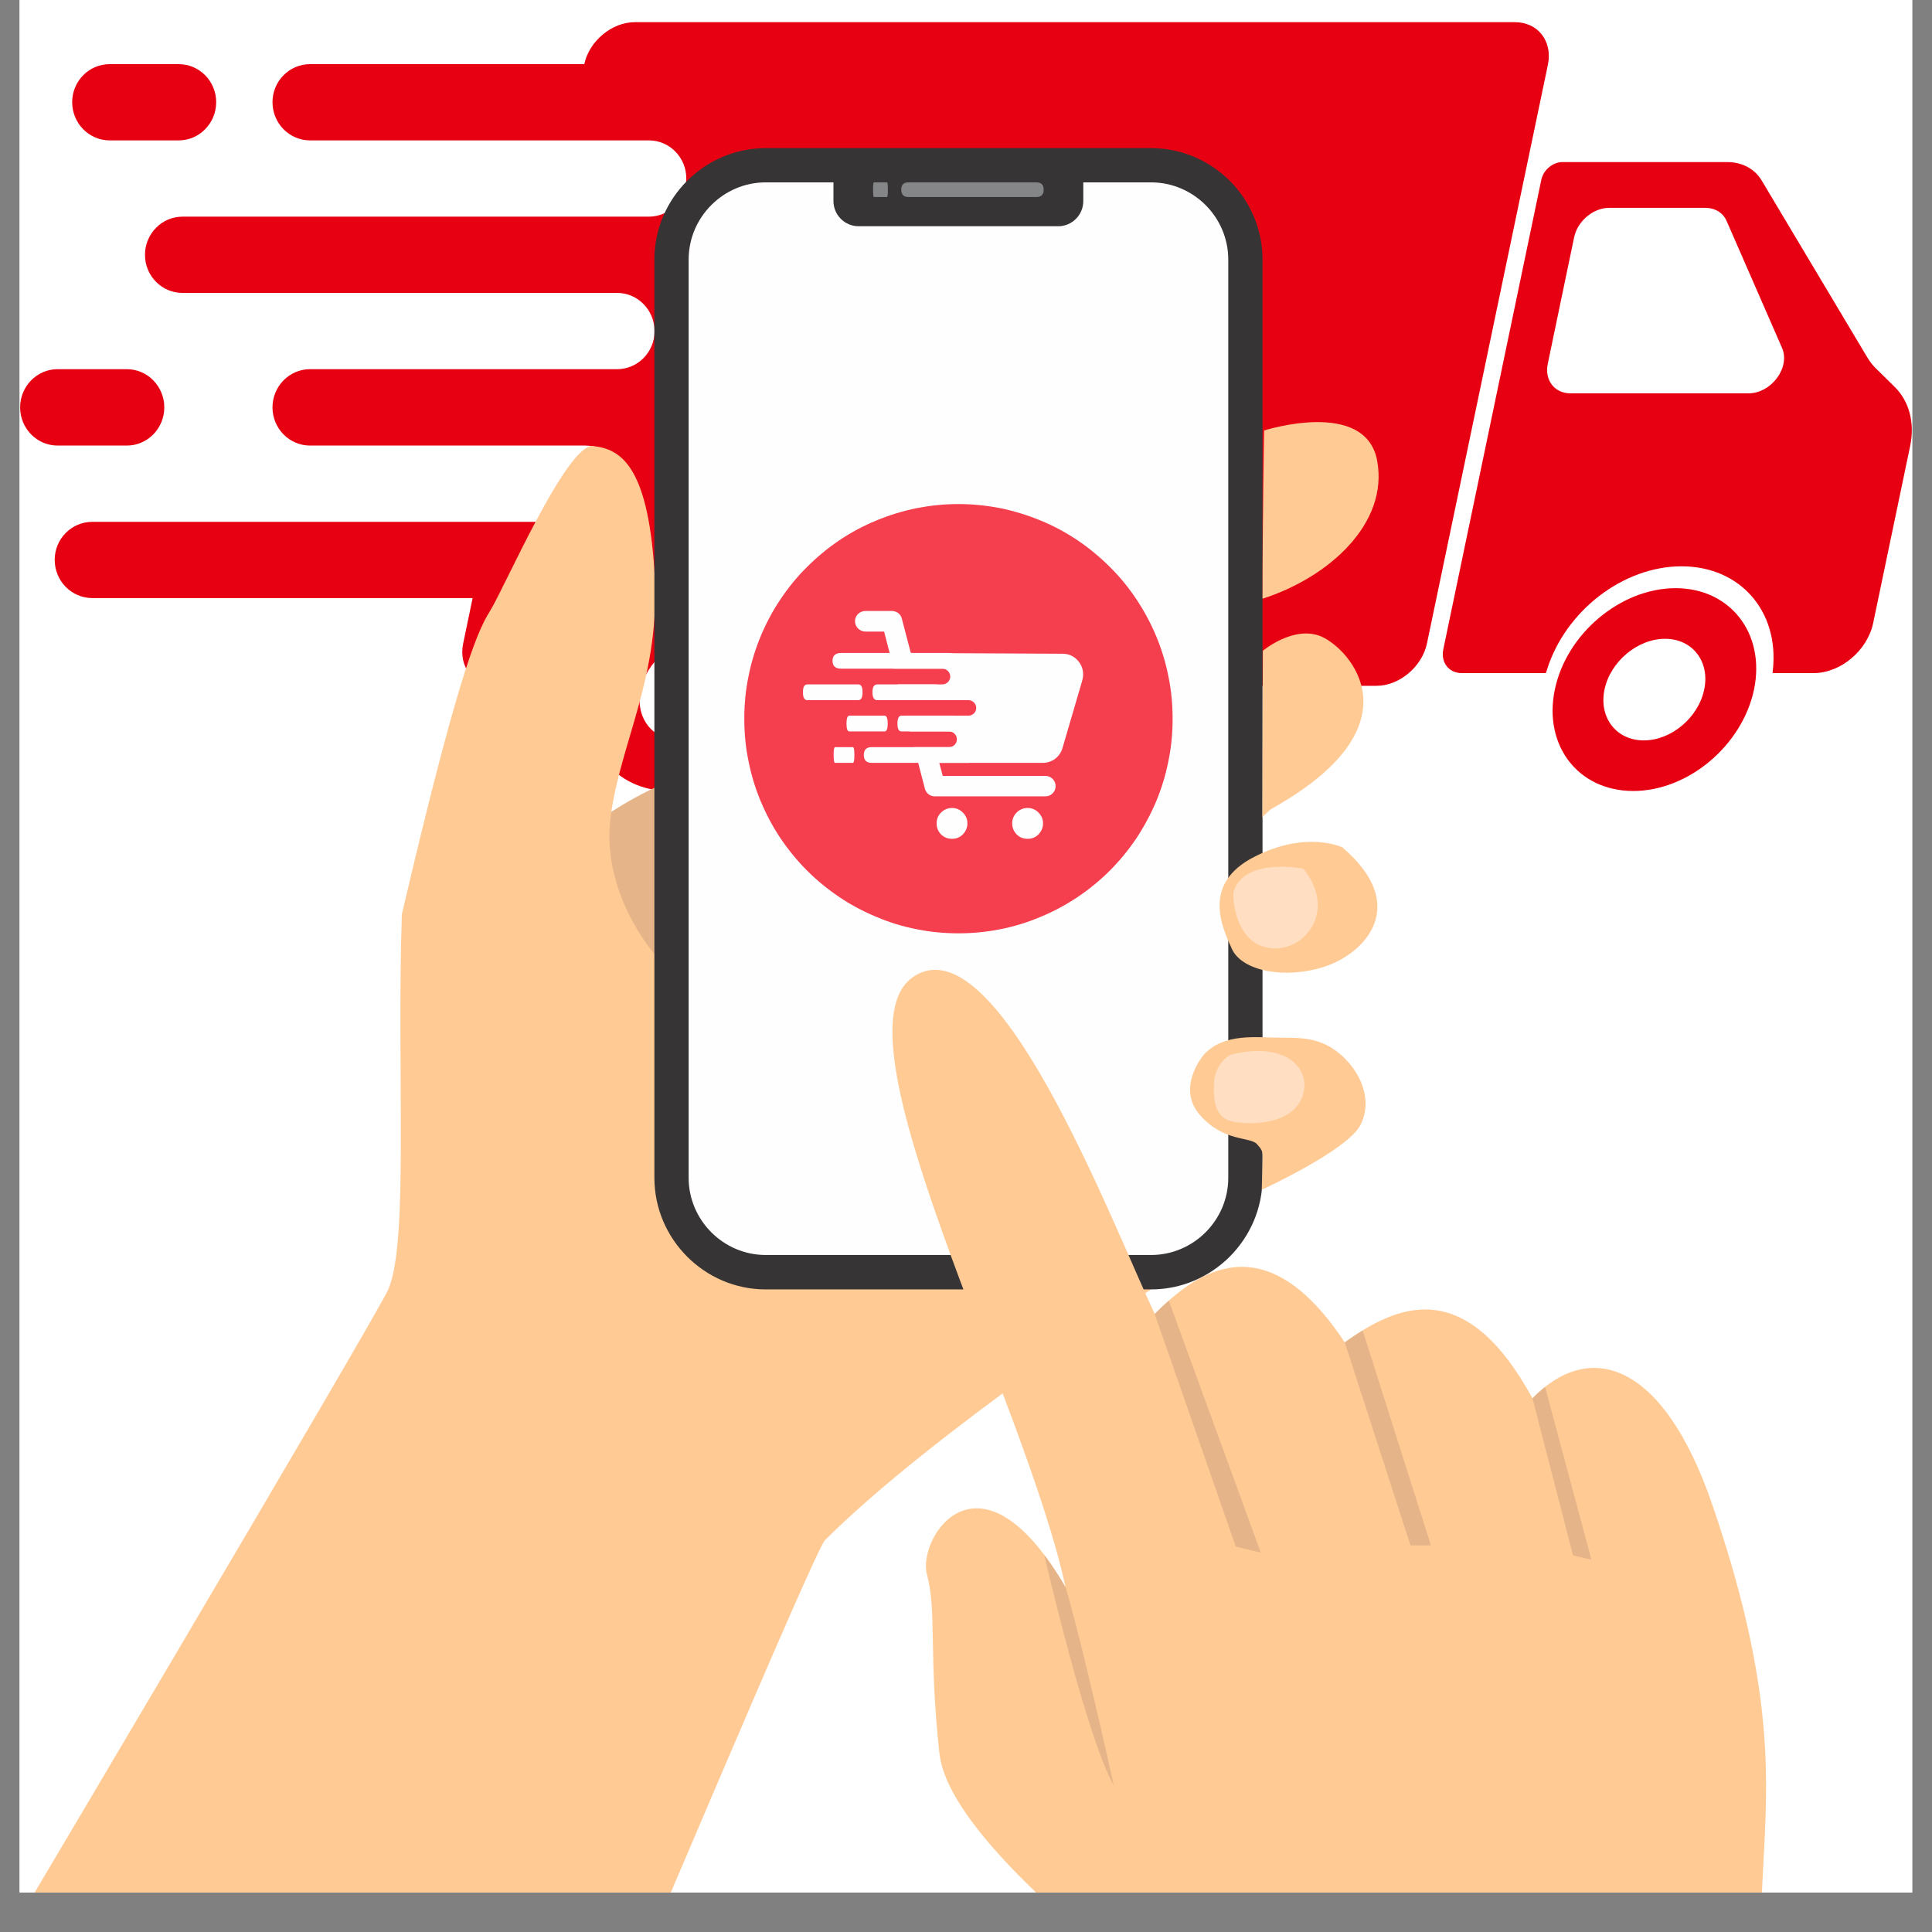 <svg xmlns="http://www.w3.org/2000/svg" xmlns:xlink="http://www.w3.org/1999/xlink" width="64" zoomAndPan="magnify" viewBox="0 0 48 48" height="64" preserveAspectRatio="xMidYMid meet" version="1.0"><rect x="0" y="0" width="48" height="48" fill="#808080" stroke="none"/><defs><clipPath id="1d448e7a55"><path d="M 0.488 0 L 47.508 0 L 47.508 47.02 L 0.488 47.02 Z M 0.488 0 " clip-rule="nonzero"/></clipPath><clipPath id="71d630b3e4"><path d="M 21.086 3.672 L 26.965 3.672 L 26.965 9.551 L 21.086 9.551 Z M 21.086 3.672 " clip-rule="nonzero"/></clipPath><clipPath id="2aa8e704bf"><path d="M 1 0.551 L 39 0.551 L 39 18 L 1 18 Z M 1 0.551 " clip-rule="nonzero"/></clipPath><clipPath id="c989cc0c83"><path d="M 35.84 4.023 L 47.5 4.023 L 47.5 16.73 L 35.84 16.73 Z M 35.84 4.023 " clip-rule="nonzero"/></clipPath><clipPath id="ddcefacfe4"><path d="M 38.562 14.605 L 43.637 14.605 L 43.637 19.652 L 38.562 19.652 Z M 38.562 14.605 " clip-rule="nonzero"/></clipPath><clipPath id="0895515b86"><path d="M 14.617 14.605 L 19.691 14.605 L 19.691 19.652 L 14.617 19.652 Z M 14.617 14.605 " clip-rule="nonzero"/></clipPath><clipPath id="46cc8cd1f5"><path d="M 0.488 9 L 5 9 L 5 12 L 0.488 12 Z M 0.488 9 " clip-rule="nonzero"/></clipPath><clipPath id="81e4c7a95d"><path d="M 0.488 11 L 29 11 L 29 47.02 L 0.488 47.02 Z M 0.488 11 " clip-rule="nonzero"/></clipPath><clipPath id="d573fcf184"><path d="M 16 3.672 L 32 3.672 L 32 33 L 16 33 Z M 16 3.672 " clip-rule="nonzero"/></clipPath><clipPath id="3f12584815"><path d="M 22 24 L 45 24 L 45 47.02 L 22 47.02 Z M 22 24 " clip-rule="nonzero"/></clipPath></defs><g clip-path="url(#1d448e7a55)"><path fill="#ffffff" d="M 0.488 0 L 47.512 0 L 47.512 47.02 L 0.488 47.02 Z M 0.488 0 " fill-opacity="1" fill-rule="nonzero"/><path fill="#ffffff" d="M 0.488 0 L 47.512 0 L 47.512 47.02 L 0.488 47.02 Z M 0.488 0 " fill-opacity="1" fill-rule="nonzero"/></g><g clip-path="url(#71d630b3e4)"><path fill="#0a4ea2" d="M 22.336 3.688 C 22.273 3.699 22.23 3.75 22.234 3.812 L 22.234 6.457 L 21.227 6.457 C 21.172 6.457 21.125 6.488 21.105 6.535 C 21.086 6.582 21.098 6.637 21.133 6.676 L 23.906 9.445 C 23.93 9.469 23.961 9.484 23.996 9.484 C 24.031 9.484 24.062 9.469 24.086 9.445 L 26.859 6.676 C 26.895 6.637 26.906 6.582 26.887 6.535 C 26.867 6.488 26.82 6.457 26.77 6.457 L 25.762 6.457 L 25.762 3.812 C 25.762 3.742 25.703 3.688 25.633 3.688 L 22.359 3.688 C 22.355 3.688 22.352 3.688 22.348 3.688 C 22.344 3.688 22.34 3.688 22.336 3.688 Z M 22.484 3.938 L 25.508 3.938 L 25.508 6.582 C 25.508 6.652 25.566 6.711 25.633 6.711 L 26.461 6.711 L 23.996 9.176 L 21.531 6.711 L 22.359 6.711 C 22.43 6.711 22.484 6.652 22.484 6.582 Z M 24.168 5.098 C 23.934 5.098 23.738 5.18 23.586 5.344 C 23.453 5.488 23.359 5.684 23.312 5.93 L 23.148 5.93 L 23.07 6.113 L 23.293 6.113 C 23.289 6.129 23.289 6.141 23.289 6.16 L 23.289 6.242 C 23.289 6.25 23.289 6.262 23.293 6.273 L 23.152 6.273 L 23.07 6.457 L 23.305 6.457 C 23.387 7.043 23.676 7.336 24.168 7.336 C 24.344 7.336 24.504 7.293 24.637 7.207 L 24.637 6.887 C 24.555 6.965 24.484 7.02 24.43 7.047 C 24.355 7.086 24.266 7.105 24.168 7.105 C 23.852 7.105 23.664 6.891 23.598 6.457 L 24.258 6.457 L 24.336 6.273 L 23.582 6.273 C 23.582 6.262 23.578 6.25 23.578 6.242 L 23.578 6.164 C 23.578 6.145 23.582 6.133 23.582 6.113 L 24.379 6.113 L 24.457 5.93 L 23.602 5.93 C 23.637 5.762 23.691 5.629 23.773 5.523 C 23.871 5.395 23.996 5.332 24.145 5.332 C 24.293 5.332 24.438 5.402 24.578 5.539 L 24.719 5.289 C 24.535 5.16 24.352 5.098 24.168 5.098 Z M 24.168 5.098 " fill-opacity="1" fill-rule="nonzero"/></g><g clip-path="url(#2aa8e704bf)"><path fill="#e60012" d="M 38.457 1.609 L 35.453 15.984 C 35.332 16.562 34.77 17.039 34.199 17.039 L 20.387 17.039 C 20.199 17.039 20.07 16.891 20.094 16.703 C 20.285 15.227 19.293 14.07 17.832 14.07 C 16.379 14.07 14.902 15.223 14.473 16.699 C 14.418 16.887 14.227 17.039 14.035 17.039 L 12.328 17.039 C 11.754 17.039 11.387 16.562 11.508 15.984 L 11.742 14.859 L 2.293 14.859 C 1.777 14.859 1.359 14.434 1.359 13.91 C 1.359 13.387 1.777 12.965 2.293 12.965 L 14.539 12.965 C 15.055 12.965 15.473 12.539 15.473 12.016 C 15.473 11.492 15.055 11.07 14.539 11.07 L 7.703 11.07 C 7.188 11.07 6.77 10.645 6.77 10.121 C 6.77 9.598 7.188 9.172 7.703 9.172 L 15.332 9.172 C 15.844 9.172 16.262 8.75 16.262 8.227 C 16.262 7.703 15.844 7.277 15.332 7.277 L 4.531 7.277 C 4.02 7.277 3.602 6.855 3.602 6.332 C 3.602 5.809 4.02 5.383 4.531 5.383 L 16.121 5.383 C 16.637 5.383 17.051 4.957 17.051 4.434 C 17.051 3.914 16.637 3.488 16.121 3.488 L 7.703 3.488 C 7.188 3.488 6.77 3.062 6.77 2.539 C 6.77 2.016 7.188 1.594 7.703 1.594 L 14.516 1.594 C 14.641 1.016 15.203 0.551 15.77 0.551 L 37.637 0.551 C 38.211 0.551 38.578 1.023 38.457 1.609 " fill-opacity="1" fill-rule="nonzero"/></g><g clip-path="url(#c989cc0c83)"><path fill="#e60012" d="M 47.062 9.602 L 46.613 9.16 C 46.535 9.086 46.465 8.996 46.402 8.895 L 43.766 4.48 C 43.59 4.191 43.281 4.027 42.914 4.027 L 38.816 4.027 C 38.578 4.027 38.344 4.223 38.293 4.469 L 35.859 16.129 C 35.789 16.457 35.996 16.723 36.316 16.723 L 38.406 16.723 L 38.434 16.641 C 38.891 15.176 40.328 14.07 41.777 14.07 C 43.227 14.07 44.203 15.176 44.047 16.641 L 44.039 16.723 L 45.059 16.723 C 45.73 16.723 46.395 16.164 46.539 15.477 L 47.457 11.082 C 47.578 10.504 47.434 9.961 47.062 9.602 " fill-opacity="1" fill-rule="nonzero"/></g><g clip-path="url(#ddcefacfe4)"><path fill="#e60012" d="M 40.84 18.395 C 40.156 18.395 39.719 17.828 39.863 17.133 C 40.008 16.438 40.684 15.871 41.367 15.871 C 42.051 15.871 42.488 16.438 42.34 17.133 C 42.195 17.828 41.523 18.395 40.84 18.395 Z M 41.629 14.613 C 40.266 14.613 38.918 15.742 38.629 17.133 C 38.34 18.523 39.211 19.652 40.578 19.652 C 41.941 19.652 43.285 18.523 43.578 17.133 C 43.867 15.742 42.992 14.613 41.629 14.613 " fill-opacity="1" fill-rule="nonzero"/></g><g clip-path="url(#0895515b86)"><path fill="#e60012" d="M 16.895 18.395 C 16.211 18.395 15.773 17.828 15.918 17.133 C 16.062 16.438 16.738 15.871 17.422 15.871 C 18.105 15.871 18.543 16.438 18.398 17.133 C 18.25 17.828 17.578 18.395 16.895 18.395 Z M 17.684 14.613 C 16.32 14.613 14.973 15.742 14.684 17.133 C 14.395 18.523 15.266 19.652 16.633 19.652 C 17.996 19.652 19.344 18.523 19.633 17.133 C 19.922 15.742 19.047 14.613 17.684 14.613 " fill-opacity="1" fill-rule="nonzero"/></g><path fill="#ffffff" d="M 42.367 5.164 L 39.98 5.164 C 39.586 5.164 39.195 5.488 39.109 5.895 L 38.453 9.043 C 38.371 9.445 38.621 9.773 39.02 9.773 L 43.438 9.773 C 44.008 9.773 44.488 9.129 44.273 8.641 L 42.898 5.492 C 42.809 5.285 42.609 5.164 42.367 5.164 " fill-opacity="1" fill-rule="nonzero"/><path fill="#e60012" d="M 5.371 2.539 C 5.371 3.062 4.953 3.488 4.441 3.488 L 2.723 3.488 C 2.211 3.488 1.793 3.062 1.793 2.539 C 1.793 2.016 2.211 1.594 2.723 1.594 L 4.441 1.594 C 4.953 1.594 5.371 2.016 5.371 2.539 " fill-opacity="1" fill-rule="nonzero"/><g clip-path="url(#46cc8cd1f5)"><path fill="#e60012" d="M 4.082 10.121 C 4.082 10.645 3.664 11.07 3.152 11.07 L 1.43 11.07 C 0.918 11.07 0.5 10.645 0.5 10.121 C 0.5 9.598 0.918 9.172 1.43 9.172 L 3.152 9.172 C 3.664 9.172 4.082 9.598 4.082 10.121 " fill-opacity="1" fill-rule="nonzero"/></g><path fill="#e5b489" d="M 14.285 20.844 C 14.285 20.844 15.953 19.277 18.777 18.742 C 21.605 18.211 20.168 26.535 18.352 27.191 C 16.531 27.848 14.285 20.844 14.285 20.844 Z M 14.285 20.844 " fill-opacity="1" fill-rule="evenodd"/><g clip-path="url(#81e4c7a95d)"><path fill="#ffca94" d="M 28.598 32.035 C 28.598 32.035 23.117 35.641 20.496 38.266 C 20.242 38.52 15.871 48.922 13.855 53.617 L -3.051 53.617 C -0.297 48.977 9.41 32.617 9.656 32.016 C 10.156 30.797 9.855 26.633 9.984 22.715 C 11.293 17.125 11.812 15.746 12.168 15.191 C 12.52 14.637 14.086 11.004 14.738 11.082 C 15.398 11.156 16.086 11.535 16.258 14.164 C 16.434 16.797 15.422 18.391 15.172 20.285 C 14.918 22.184 16.258 23.699 16.258 23.699 C 16.258 23.699 27.309 29.52 28.598 32.035 Z M 28.598 32.035 " fill-opacity="1" fill-rule="evenodd"/></g><g clip-path="url(#d573fcf184)"><path fill="#373435" d="M 19.023 3.68 L 28.598 3.68 C 30.121 3.68 31.367 4.926 31.367 6.449 L 31.367 29.262 C 31.367 30.785 30.121 32.035 28.598 32.035 L 19.023 32.035 C 17.504 32.035 16.258 30.785 16.258 29.262 L 16.258 6.449 C 16.258 4.926 17.504 3.68 19.023 3.68 Z M 19.023 3.68 " fill-opacity="1" fill-rule="evenodd"/></g><path fill="#fefefe" d="M 19.023 4.531 L 28.598 4.531 C 29.652 4.531 30.516 5.395 30.516 6.449 L 30.516 29.262 C 30.516 30.316 29.652 31.18 28.598 31.18 L 19.023 31.18 C 17.973 31.18 17.109 30.316 17.109 29.262 L 17.109 6.449 C 17.109 5.395 17.973 4.531 19.023 4.531 Z M 19.023 4.531 " fill-opacity="1" fill-rule="evenodd"/><path fill="#373435" d="M 20.707 4.371 L 26.914 4.371 L 26.914 4.996 C 26.914 5.34 26.633 5.621 26.293 5.621 L 21.332 5.621 C 20.988 5.621 20.707 5.34 20.707 4.996 Z M 20.707 4.371 " fill-opacity="1" fill-rule="evenodd"/><path fill="#848688" d="M 22.57 4.531 L 25.75 4.531 C 25.871 4.531 25.93 4.594 25.93 4.711 C 25.93 4.832 25.871 4.895 25.75 4.895 L 22.57 4.895 C 22.449 4.895 22.391 4.832 22.391 4.711 C 22.391 4.594 22.449 4.531 22.57 4.531 Z M 22.57 4.531 " fill-opacity="1" fill-rule="evenodd"/><path fill="#848688" d="M 21.711 4.531 L 22.039 4.531 C 22.051 4.531 22.059 4.594 22.059 4.711 C 22.059 4.832 22.051 4.895 22.039 4.895 L 21.711 4.895 C 21.699 4.895 21.691 4.832 21.691 4.711 C 21.691 4.594 21.699 4.531 21.711 4.531 Z M 21.711 4.531 " fill-opacity="1" fill-rule="evenodd"/><path fill="#ffca94" d="M 33.348 21.051 C 33.348 21.051 32.453 20.621 31.152 21.293 C 29.855 21.961 30.359 23.035 30.609 23.582 C 30.863 24.125 31.922 24.34 32.922 24.012 C 33.918 23.68 35.043 22.492 33.348 21.051 Z M 33.348 21.051 " fill-opacity="1" fill-rule="evenodd"/><path fill="#ffdec2" d="M 32.379 21.582 C 32.379 21.582 30.91 21.289 30.648 22.156 C 30.617 22.449 30.742 23.277 31.332 23.5 C 31.918 23.719 32.559 23.352 32.711 22.734 C 32.863 22.113 32.379 21.582 32.379 21.582 Z M 32.379 21.582 " fill-opacity="1" fill-rule="evenodd"/><path fill="#ffca94" d="M 29.902 26.211 C 29.902 26.211 29.215 27.016 29.809 27.699 C 30.402 28.379 31.059 28.234 31.23 28.426 C 31.398 28.613 31.371 28.633 31.367 28.922 C 31.359 29.215 31.348 29.559 31.348 29.559 C 31.348 29.559 33.496 28.574 33.805 27.941 C 34.113 27.312 33.797 26.629 33.312 26.203 C 32.824 25.781 32.359 25.781 31.805 25.781 C 31.25 25.781 30.406 25.648 29.902 26.211 Z M 29.902 26.211 " fill-opacity="1" fill-rule="evenodd"/><path fill="#ffdec2" d="M 30.574 26.203 C 30.574 26.203 30.195 26.395 30.164 26.887 C 30.133 27.379 30.215 27.703 30.504 27.828 C 30.793 27.957 32.367 28.062 32.41 26.957 C 32.41 26.477 31.898 25.883 30.574 26.203 Z M 30.574 26.203 " fill-opacity="1" fill-rule="evenodd"/><path fill="#ffca94" d="M 31.375 16.168 C 31.375 16.168 32.152 15.52 32.832 15.816 C 33.516 16.113 35.324 18.016 31.578 20.102 C 31.348 20.305 31.363 20.305 31.363 20.305 Z M 31.375 16.168 " fill-opacity="1" fill-rule="evenodd"/><path fill="#ffca94" d="M 31.406 10.695 C 31.406 10.695 33.926 9.891 34.215 11.445 C 34.504 13.004 33.02 14.344 31.367 14.875 C 31.367 12.852 31.406 10.695 31.406 10.695 Z M 31.406 10.695 " fill-opacity="1" fill-rule="evenodd"/><g clip-path="url(#3f12584815)"><path fill="#ffca94" d="M 30.387 50.832 C 29.598 50.168 23.613 46.016 23.34 43.566 C 23.07 41.117 23.277 40.035 23.031 39.121 C 22.781 38.207 24.336 35.762 26.473 39.434 C 25.477 34.785 20.609 25.711 22.68 24.277 C 24.75 22.848 27.566 30.238 28.688 32.645 C 29.723 31.609 31.422 30.344 33.41 33.352 C 34.734 32.398 36.414 31.691 38.074 34.742 C 39.461 33.309 41.305 33.766 42.547 37.398 C 45.438 45.848 42.328 46.352 44.785 53.617 L 31.941 53.617 C 31.457 52.535 30.895 51.266 30.387 50.832 Z M 30.387 50.832 " fill-opacity="1" fill-rule="evenodd"/></g><path fill="#e5b489" d="M 25.945 38.633 C 26.117 38.859 26.293 39.125 26.473 39.434 C 26.473 39.434 26.801 40.453 27.672 44.355 C 27.012 43.238 25.953 38.68 25.945 38.633 Z M 25.945 38.633 " fill-opacity="1" fill-rule="evenodd"/><path fill="#e5b489" d="M 28.688 32.645 C 28.797 32.535 28.914 32.422 29.039 32.316 L 31.324 38.574 L 30.703 38.426 Z M 28.688 32.645 " fill-opacity="1" fill-rule="evenodd"/><path fill="#e5b489" d="M 33.41 33.352 C 33.555 33.246 33.703 33.148 33.855 33.055 L 35.551 38.395 L 35.043 38.395 Z M 33.41 33.352 " fill-opacity="1" fill-rule="evenodd"/><path fill="#e5b489" d="M 38.074 34.742 C 38.176 34.637 38.281 34.543 38.387 34.457 L 39.539 38.75 L 39.082 38.645 Z M 38.074 34.742 " fill-opacity="1" fill-rule="evenodd"/><path fill="#f53f4f" d="M 29.133 17.855 C 29.133 18.207 29.102 18.555 29.031 18.898 C 28.965 19.238 28.863 19.574 28.73 19.898 C 28.594 20.219 28.43 20.527 28.238 20.82 C 28.043 21.109 27.824 21.379 27.574 21.629 C 27.328 21.875 27.059 22.094 26.77 22.289 C 26.477 22.484 26.172 22.648 25.848 22.781 C 25.527 22.918 25.191 23.02 24.852 23.086 C 24.508 23.156 24.16 23.188 23.812 23.188 C 23.461 23.188 23.117 23.156 22.773 23.086 C 22.43 23.02 22.098 22.918 21.777 22.781 C 21.453 22.648 21.145 22.484 20.855 22.289 C 20.566 22.094 20.297 21.875 20.051 21.629 C 19.801 21.379 19.582 21.109 19.387 20.82 C 19.191 20.527 19.031 20.219 18.895 19.898 C 18.762 19.574 18.66 19.238 18.594 18.898 C 18.523 18.555 18.492 18.207 18.492 17.855 C 18.492 17.508 18.523 17.16 18.594 16.816 C 18.66 16.473 18.762 16.141 18.895 15.816 C 19.031 15.492 19.191 15.184 19.387 14.895 C 19.582 14.602 19.801 14.332 20.051 14.086 C 20.297 13.84 20.566 13.617 20.855 13.422 C 21.145 13.227 21.453 13.062 21.777 12.93 C 22.098 12.797 22.43 12.695 22.773 12.625 C 23.117 12.559 23.461 12.523 23.812 12.523 C 24.16 12.523 24.508 12.559 24.852 12.625 C 25.191 12.695 25.527 12.797 25.848 12.93 C 26.172 13.062 26.477 13.227 26.77 13.422 C 27.059 13.617 27.328 13.84 27.574 14.086 C 27.824 14.332 28.043 14.602 28.238 14.895 C 28.43 15.184 28.594 15.492 28.73 15.816 C 28.863 16.141 28.965 16.473 29.031 16.816 C 29.102 17.16 29.133 17.508 29.133 17.855 Z M 29.133 17.855 " fill-opacity="1" fill-rule="nonzero"/><path fill="#fefefe" d="M 22.629 16.223 L 26.398 16.242 C 26.566 16.242 26.707 16.312 26.809 16.449 C 26.906 16.578 26.934 16.738 26.891 16.898 L 26.398 18.582 C 26.336 18.805 26.137 18.953 25.91 18.953 L 23.336 18.953 L 23.422 19.277 L 25.973 19.277 C 26.113 19.277 26.227 19.391 26.227 19.531 C 26.227 19.672 26.113 19.785 25.973 19.785 L 23.223 19.785 C 23.098 19.785 22.996 19.695 22.973 19.574 L 22.711 18.562 L 23.578 18.562 C 23.688 18.562 23.773 18.477 23.773 18.367 C 23.773 18.262 23.688 18.172 23.578 18.172 L 22.609 18.172 L 22.508 17.781 L 24.059 17.781 C 24.164 17.781 24.254 17.695 24.254 17.59 C 24.254 17.48 24.164 17.395 24.059 17.395 L 22.406 17.395 L 22.305 17.004 L 23.414 17.004 C 23.52 17.004 23.609 16.914 23.609 16.809 C 23.609 16.703 23.52 16.613 23.414 16.613 L 22.203 16.613 L 21.965 15.691 L 21.5 15.691 C 21.359 15.691 21.242 15.574 21.242 15.434 C 21.242 15.293 21.359 15.18 21.5 15.18 L 22.16 15.18 C 22.273 15.18 22.379 15.254 22.406 15.371 Z M 22.629 16.223 " fill-opacity="1" fill-rule="evenodd"/><path fill="#fefefe" d="M 24.035 20.457 C 24.035 20.562 23.996 20.652 23.922 20.73 C 23.848 20.805 23.758 20.84 23.652 20.84 C 23.547 20.84 23.457 20.805 23.379 20.73 C 23.305 20.652 23.27 20.562 23.27 20.457 C 23.27 20.352 23.305 20.262 23.379 20.188 C 23.457 20.113 23.547 20.074 23.652 20.074 C 23.758 20.074 23.848 20.113 23.922 20.188 C 23.996 20.262 24.035 20.352 24.035 20.457 Z M 24.035 20.457 " fill-opacity="1" fill-rule="nonzero"/><path fill="#fefefe" d="M 25.914 20.457 C 25.914 20.562 25.875 20.652 25.801 20.73 C 25.727 20.805 25.637 20.84 25.531 20.84 C 25.426 20.84 25.332 20.805 25.258 20.73 C 25.184 20.652 25.148 20.562 25.148 20.457 C 25.148 20.352 25.184 20.262 25.258 20.188 C 25.332 20.113 25.426 20.074 25.531 20.074 C 25.637 20.074 25.727 20.113 25.801 20.188 C 25.875 20.262 25.914 20.352 25.914 20.457 Z M 25.914 20.457 " fill-opacity="1" fill-rule="nonzero"/><path fill="#fefefe" d="M 20.898 16.223 L 23.559 16.223 C 23.703 16.223 23.773 16.289 23.773 16.418 C 23.773 16.547 23.703 16.613 23.559 16.613 L 20.898 16.613 C 20.754 16.613 20.684 16.547 20.684 16.418 C 20.684 16.289 20.754 16.223 20.898 16.223 Z M 20.898 16.223 " fill-opacity="1" fill-rule="evenodd"/><path fill="#fefefe" d="M 21.793 17.004 L 23.238 17.004 C 23.316 17.004 23.355 17.07 23.355 17.199 C 23.355 17.328 23.316 17.395 23.238 17.395 L 21.793 17.395 C 21.715 17.395 21.676 17.328 21.676 17.199 C 21.676 17.07 21.715 17.004 21.793 17.004 Z M 21.793 17.004 " fill-opacity="1" fill-rule="evenodd"/><path fill="#fefefe" d="M 22.398 17.781 L 23.672 17.781 C 23.742 17.781 23.773 17.848 23.773 17.977 C 23.773 18.109 23.742 18.172 23.672 18.172 L 22.398 18.172 C 22.328 18.172 22.297 18.109 22.297 17.977 C 22.297 17.848 22.328 17.781 22.398 17.781 Z M 22.398 17.781 " fill-opacity="1" fill-rule="evenodd"/><path fill="#fefefe" d="M 21.656 18.562 L 24.047 18.562 C 24.18 18.562 24.242 18.629 24.242 18.758 C 24.242 18.887 24.18 18.953 24.047 18.953 L 21.656 18.953 C 21.527 18.953 21.461 18.887 21.461 18.758 C 21.461 18.629 21.527 18.562 21.656 18.562 Z M 21.656 18.562 " fill-opacity="1" fill-rule="evenodd"/><path fill="#fefefe" d="M 20.055 17.004 L 21.328 17.004 C 21.395 17.004 21.43 17.07 21.43 17.199 C 21.43 17.328 21.395 17.395 21.328 17.395 L 20.055 17.395 C 19.984 17.395 19.949 17.328 19.949 17.199 C 19.949 17.07 19.984 17.004 20.055 17.004 Z M 20.055 17.004 " fill-opacity="1" fill-rule="evenodd"/><path fill="#fefefe" d="M 21.102 17.781 L 21.98 17.781 C 22.027 17.781 22.055 17.848 22.055 17.977 C 22.055 18.109 22.027 18.172 21.98 18.172 L 21.102 18.172 C 21.055 18.172 21.031 18.109 21.031 17.977 C 21.031 17.848 21.055 17.781 21.102 17.781 Z M 21.102 17.781 " fill-opacity="1" fill-rule="evenodd"/><path fill="#fefefe" d="M 20.746 18.562 L 21.191 18.562 C 21.215 18.562 21.227 18.629 21.227 18.758 C 21.227 18.887 21.215 18.953 21.191 18.953 L 20.746 18.953 C 20.723 18.953 20.711 18.887 20.711 18.758 C 20.711 18.629 20.723 18.562 20.746 18.562 Z M 20.746 18.562 " fill-opacity="1" fill-rule="evenodd"/></svg>